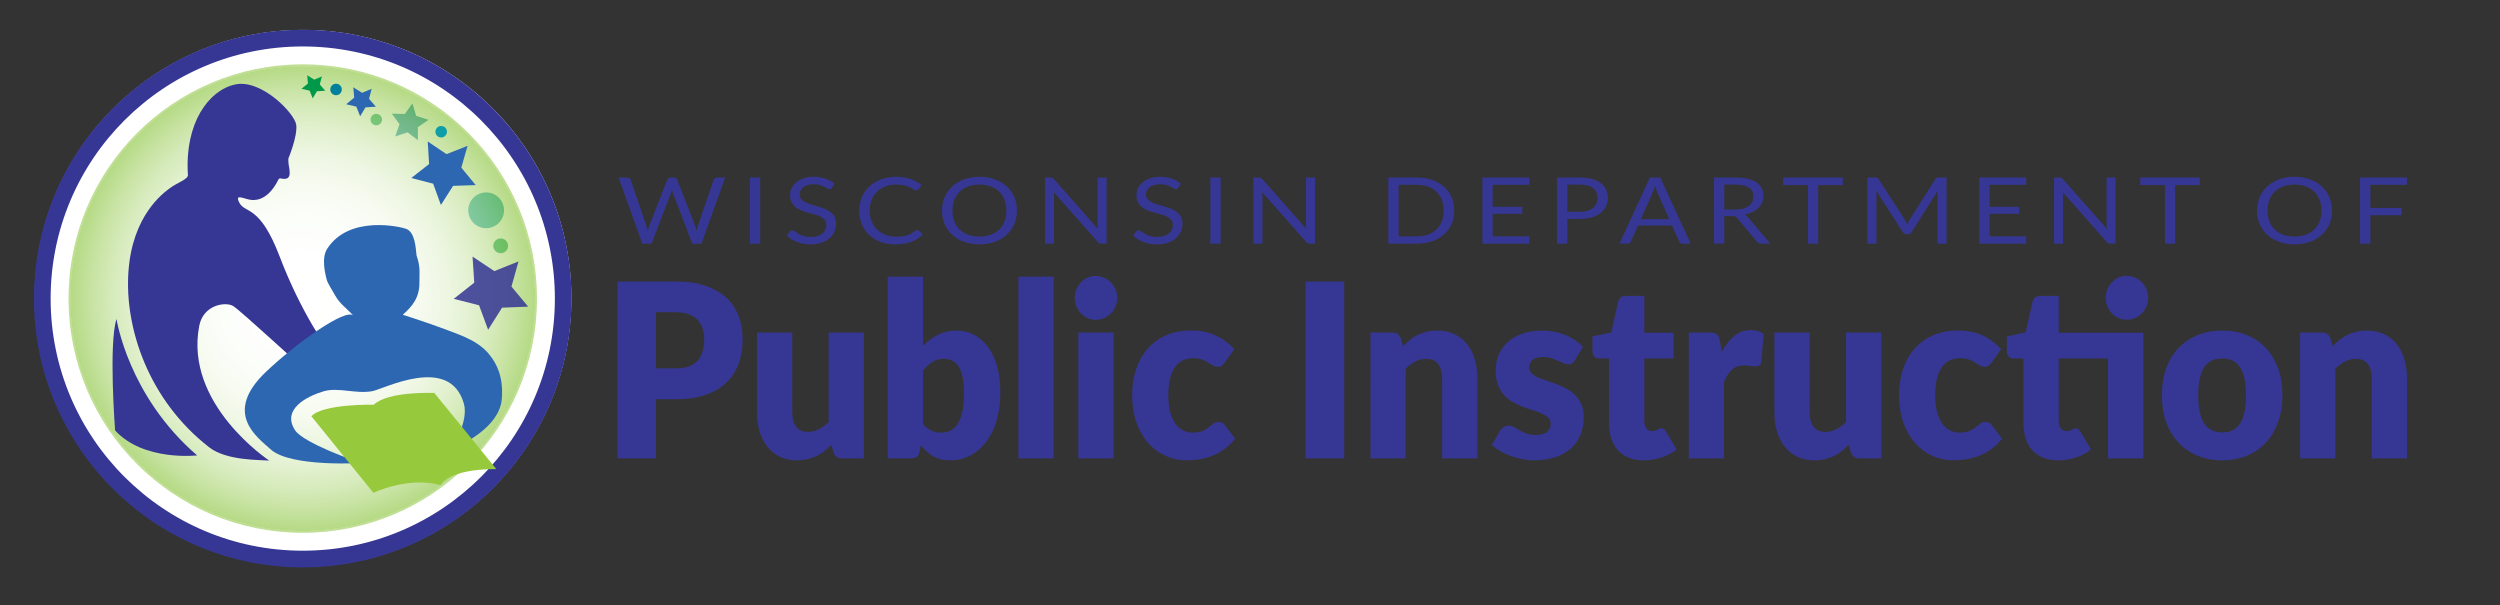 <?xml version="1.0" encoding="UTF-8"?>
<!-- Generator: Adobe Illustrator 25.2.3, SVG Export Plug-In . SVG Version: 6.00 Build 0)  -->
<svg xmlns="http://www.w3.org/2000/svg" xmlns:xlink="http://www.w3.org/1999/xlink" version="1.1" id="Layer_1" x="0px" y="0px" viewBox="0 0 569.626 137.85" style="enable-background:new 0 0 569.626 137.85;" xml:space="preserve">
<rect x="0" y="0" width="569.626" height="137.85" fill="#333333" stroke="none"/>
<style type="text/css">
	.st0{fill:#FFFFFF;}
	.st1{fill:none;stroke:#363794;stroke-width:3.803;stroke-miterlimit:10;}
	.st2{fill:#0F9DA7;}
	.st3{fill:#009949;}
	.st4{fill:#00809A;}
	.st5{opacity:0.64;fill:url(#SVGID_1_);}
	.st6{fill:#363794;}
	.st7{fill:#2E67B1;}
	.st8{fill:#97C93D;}
	.st9{opacity:0.86;fill:#363794;}
</style>
<circle class="st0" cx="69.044" cy="67.96" r="61.147"></circle>
<circle class="st1" cx="68.982" cy="68.03" r="59.347"></circle>
<circle class="st2" cx="110.768" cy="47.919" r="4.076"></circle>
<circle class="st3" cx="85.731" cy="27.254" r="1.311"></circle>
<polygon class="st4" points="93.966,23.563 94.821,26.396 97.639,27.298 95.209,28.986 95.222,31.945 92.866,30.156 90.056,31.082   91.029,28.288 89.28,25.902 92.238,25.965 "></polygon>
<circle class="st3" cx="114.078" cy="56.012" r="1.686"></circle>
<g>
	<radialGradient id="SVGID_1_" cx="68.982" cy="68.03" r="52.87" gradientUnits="userSpaceOnUse">
		<stop offset="0" style="stop-color:#FFFFFF"></stop>
		<stop offset="0.24" style="stop-color:#FDFEFC"></stop>
		<stop offset="0.39" style="stop-color:#F8FCF4"></stop>
		<stop offset="0.514" style="stop-color:#F0F7E5"></stop>
		<stop offset="0.624" style="stop-color:#E3F1D1"></stop>
		<stop offset="0.726" style="stop-color:#D3E9B6"></stop>
		<stop offset="0.821" style="stop-color:#BFDF95"></stop>
		<stop offset="0.91" style="stop-color:#A8D36E"></stop>
		<stop offset="0.994" style="stop-color:#8DC643"></stop>
		<stop offset="1" style="stop-color:#8BC53F"></stop>
		<stop offset="1" style="stop-color:#9DCC59"></stop>
	</radialGradient>
	<path class="st5" d="M122.351,68.03c0,29.475-23.892,53.37-53.366,53.37c-29.478,0-53.371-23.895-53.371-53.37   c0-29.476,23.894-53.371,53.371-53.371C98.459,14.659,122.351,38.554,122.351,68.03z"></path>
	<g>
		<path class="st6" d="M65.701,36.129c0,0,2.126-5.076,1.797-7.672c-0.31-2.587-7.93-10.497-13.908-9.215    c-5.988,1.273-11.562,8.758-10.773,20.604c0.065,1.011-2.342,1.706-4.127,3.035c-1.565,1.161-8.555,6.238-9.43,19.071    c-0.886,12.831,4.602,29.271,18.429,39.984c3.961,3.079,11.76,2.837,13.648,3.001c0,0-19.42-12.825-15.936-30.714    c0.955-4.905,6.19-5.543,7.799-4.451c2.05,1.389,15.997,14.314,18.292,16.19c2.299,1.873,5.295,2.053,5.194-1.711    c-0.128-4.498,0.445-2.582-0.76-3.378c-1.21-0.789-7.464-9.947-12.198-22.405c-4.554-11.973-7.878-9.722-9.204-12.295    c-1.133-2.193,1.097-0.799,2.7-0.623c1.604,0.186,4.128-0.448,6.199-4.617c0.306-0.603,0.722-0.03,1.719-0.213    c0.808-0.152,0.911-0.883,0.848-1.75C65.933,38.1,65.651,37.44,65.701,36.129z"></path>
		<path class="st6" d="M26.551,72.68c0,0,2.616,17.534,18.369,31.087c0,0-12.252,1.41-18.697-5.705    C26.223,98.061,24.714,78.316,26.551,72.68z"></path>
	</g>
	<path class="st7" d="M80.517,71.93c-1.467-1.659-3.049-2.612-4.157-4.621c-0.928-1.665-1.765-2.828-1.97-3.766   c-0.172-0.757-1.259-4.63,0.137-6.827c4.973-7.821,16.849-5.053,18.06-4.557c1.967,0.816,2.111,4.118,2.332,6.079   c0.928,2.585,0.627,4.194,0.644,6.01c0.075,3.597-1.676,5.575-3.782,7.466c0,0,5.596,1.784,9.687,3.327   c4.115,1.548,7.931,2.825,10.379,6.2c1.101,1.475,2.954,4.439,2.481,9.744c-0.58,6.412-9.083,10.273-10.504,10.924   c-1.401,0.65,3.107-5.579,1.872-9.943c-3.225-11.306-18.299-3.273-20.931-2.827c-3.804,0.662-7.713-0.982-11.074,0.03   c-3.842,1.154-9.593,4.133-6.439,8.892c1.856,2.81,13.905,7.206,15.358,7.427c0,0-16.424,1.039-20.946-3.111   c-2.952-2.706-10.998-8.182-1.083-17.639C67.366,78.272,78.876,70.073,80.517,71.93z"></path>
	<path class="st8" d="M70.949,94.848l14.133,17.446c0,0,7.859-3.788,15.298-1.763c0,0,1.558-3.652,12.699-3.655L98.967,89.538   c0,0-10.545-0.47-13.798,2.674C85.169,92.212,73.529,91.966,70.949,94.848z"></path>
	<polygon class="st7" points="97.458,32.233 101.734,35.118 106.535,33.231 105.113,38.189 108.391,42.172 103.236,42.351    100.461,46.7 98.697,41.853 93.704,40.558 97.769,37.382  "></polygon>
</g>
<polygon class="st9" points="107.668,58.465 112.619,61.769 118.147,59.563 116.535,65.293 120.341,69.869 114.394,70.106   111.218,75.14 109.154,69.557 103.386,68.092 108.058,64.404 "></polygon>
<polygon class="st7" points="80.496,19.88 82.499,21.153 84.682,20.226 84.09,22.523 85.647,24.314 83.279,24.46 82.058,26.495   81.186,24.288 78.874,23.755 80.704,22.244 "></polygon>
<polygon class="st3" points="69.998,17.133 71.597,18.15 73.341,17.409 72.868,19.244 74.112,20.673 72.22,20.791 71.245,22.415   70.549,20.653 68.702,20.227 70.164,19.021 "></polygon>
<circle class="st4" cx="76.566" cy="20.385" r="1.311"></circle>
<circle class="st2" cx="100.527" cy="30.012" r="1.311"></circle>
<g>
	<path class="st6" d="M154.03,64.145c2.66,0,4.944,0.336,6.854,1.009c1.908,0.673,3.48,1.6,4.716,2.78   c1.235,1.18,2.146,2.572,2.733,4.176c0.587,1.604,0.881,3.338,0.881,5.2c0,2.01-0.302,3.854-0.907,5.531   c-0.605,1.678-1.529,3.116-2.772,4.314c-1.244,1.199-2.82,2.135-4.729,2.808c-1.909,0.673-4.168,1.01-6.776,1.01h-4.561v13.469   h-8.758V64.145H154.03z M154.03,83.92c2.28,0,3.921-0.581,4.923-1.743c1.002-1.161,1.503-2.783,1.503-4.867   c0-0.922-0.129-1.761-0.389-2.517c-0.259-0.756-0.652-1.406-1.179-1.95c-0.527-0.544-1.192-0.963-1.995-1.259   c-0.803-0.295-1.758-0.442-2.863-0.442h-4.561V83.92H154.03z"></path>
	<path class="st6" d="M196.835,75.761v28.681h-4.975c-1.002,0-1.658-0.479-1.969-1.438l-0.466-1.659   c-0.518,0.535-1.054,1.019-1.606,1.452c-0.553,0.434-1.145,0.802-1.775,1.106c-0.631,0.304-1.313,0.543-2.047,0.719   c-0.734,0.175-1.533,0.263-2.397,0.263c-1.468,0-2.768-0.272-3.899-0.815c-1.132-0.544-2.086-1.305-2.863-2.282   c-0.777-0.977-1.365-2.13-1.762-3.457c-0.397-1.327-0.596-2.784-0.596-4.37V75.761h8.033v18.198c0,1.42,0.302,2.517,0.907,3.291   c0.604,0.774,1.494,1.162,2.669,1.162c0.881,0,1.706-0.198,2.474-0.595s1.516-0.936,2.242-1.618V75.761H196.835z"></path>
	<path class="st6" d="M210.308,78.803c1.037-1.051,2.172-1.895,3.407-2.53c1.235-0.637,2.613-0.954,4.133-0.954   s2.902,0.332,4.146,0.995c1.244,0.664,2.306,1.609,3.187,2.835c0.881,1.227,1.559,2.706,2.034,4.439   c0.475,1.733,0.712,3.669,0.712,5.808c0,2.323-0.276,4.435-0.829,6.334c-0.553,1.899-1.334,3.526-2.345,4.881   c-1.01,1.355-2.215,2.406-3.614,3.153c-1.399,0.747-2.945,1.12-4.638,1.12c-0.812,0-1.538-0.083-2.177-0.249   s-1.227-0.4-1.762-0.705c-0.536-0.304-1.023-0.668-1.464-1.093c-0.44-0.424-0.868-0.885-1.283-1.383l-0.285,1.438   c-0.138,0.59-0.363,0.996-0.673,1.217c-0.311,0.222-0.726,0.332-1.244,0.332h-5.337V63.038h8.032V78.803z M210.308,96.642   c0.604,0.701,1.261,1.199,1.969,1.494c0.708,0.295,1.425,0.442,2.151,0.442c0.76,0,1.459-0.152,2.099-0.456   c0.639-0.305,1.188-0.803,1.646-1.494c0.458-0.691,0.816-1.604,1.075-2.738c0.259-1.134,0.389-2.53,0.389-4.189   c0-1.438-0.1-2.66-0.298-3.665c-0.199-1.005-0.493-1.825-0.881-2.461c-0.389-0.637-0.872-1.098-1.451-1.383   c-0.579-0.286-1.24-0.429-1.982-0.429c-0.984,0-1.839,0.23-2.565,0.691s-1.443,1.134-2.151,2.019V96.642z"></path>
	<path class="st6" d="M240.079,63.038v41.403h-8.032V63.038H240.079z"></path>
	<path class="st6" d="M254.563,67.907c0,0.682-0.13,1.323-0.389,1.922c-0.259,0.6-0.613,1.125-1.062,1.576   c-0.449,0.452-0.972,0.812-1.567,1.079c-0.596,0.268-1.231,0.4-1.905,0.4c-0.657,0-1.27-0.133-1.839-0.4   c-0.57-0.268-1.076-0.627-1.516-1.079c-0.44-0.451-0.786-0.977-1.036-1.576c-0.251-0.599-0.376-1.24-0.376-1.922   c0-0.701,0.125-1.355,0.376-1.964c0.25-0.608,0.596-1.143,1.036-1.604c0.44-0.46,0.946-0.82,1.516-1.079   c0.57-0.258,1.183-0.387,1.839-0.387c0.674,0,1.309,0.129,1.905,0.387c0.596,0.258,1.118,0.618,1.567,1.079   c0.449,0.461,0.803,0.996,1.062,1.604C254.433,66.551,254.563,67.205,254.563,67.907z M253.734,75.761v28.681h-8.033V75.761   H253.734z"></path>
	<path class="st6" d="M279.101,82.565c-0.242,0.313-0.476,0.562-0.699,0.747c-0.226,0.184-0.545,0.276-0.959,0.276   c-0.397,0-0.756-0.102-1.075-0.305c-0.32-0.202-0.679-0.429-1.075-0.678c-0.397-0.249-0.864-0.475-1.399-0.678   c-0.536-0.202-1.201-0.304-1.995-0.304c-0.984,0-1.836,0.193-2.552,0.581c-0.717,0.387-1.309,0.94-1.775,1.659   s-0.812,1.6-1.037,2.642c-0.225,1.042-0.337,2.217-0.337,3.526c0,2.747,0.497,4.858,1.49,6.333   c0.993,1.476,2.362,2.213,4.107,2.213c0.933,0,1.671-0.125,2.215-0.373c0.544-0.249,1.006-0.526,1.387-0.83   c0.38-0.305,0.729-0.585,1.049-0.844c0.319-0.258,0.722-0.387,1.205-0.387c0.639,0,1.123,0.248,1.451,0.746l2.332,3.07   c-0.829,1.015-1.702,1.839-2.617,2.476c-0.916,0.636-1.853,1.134-2.812,1.493c-0.958,0.359-1.922,0.608-2.889,0.747   c-0.968,0.138-1.909,0.207-2.824,0.207c-1.642,0-3.209-0.332-4.703-0.995c-1.494-0.664-2.807-1.628-3.938-2.891   s-2.03-2.816-2.695-4.66s-0.998-3.945-0.998-6.306c0-2.065,0.289-3.997,0.868-5.795c0.579-1.798,1.434-3.355,2.565-4.674   c1.131-1.318,2.53-2.355,4.197-3.111s3.597-1.134,5.791-1.134c2.107,0,3.956,0.359,5.545,1.078c1.589,0.72,3.022,1.771,4.302,3.153   L279.101,82.565z"></path>
	<path class="st6" d="M306.28,104.442h-8.81V64.145h8.81V104.442z"></path>
	<path class="st6" d="M319.676,78.859c0.519-0.517,1.054-0.996,1.606-1.438s1.145-0.815,1.775-1.12   c0.63-0.304,1.312-0.544,2.047-0.719c0.734-0.176,1.533-0.263,2.396-0.263c1.468,0,2.769,0.271,3.899,0.815   c1.132,0.544,2.086,1.3,2.863,2.268c0.777,0.969,1.364,2.121,1.763,3.458c0.396,1.337,0.596,2.789,0.596,4.355v18.227h-8.032   V86.215c0-1.4-0.303-2.493-0.907-3.277c-0.604-0.783-1.494-1.175-2.669-1.175c-0.881,0-1.706,0.198-2.475,0.594   c-0.769,0.397-1.516,0.937-2.241,1.618v20.467h-8.032V75.761h4.975c1.002,0,1.658,0.479,1.97,1.438L319.676,78.859z"></path>
	<path class="st6" d="M358.879,82.039c-0.207,0.351-0.428,0.6-0.661,0.746c-0.232,0.148-0.53,0.222-0.894,0.222   c-0.38,0-0.76-0.087-1.14-0.263c-0.381-0.175-0.791-0.364-1.231-0.567c-0.44-0.202-0.937-0.392-1.489-0.566   c-0.554-0.175-1.184-0.263-1.892-0.263c-1.02,0-1.801,0.207-2.345,0.622c-0.545,0.415-0.816,0.991-0.816,1.729   c0,0.535,0.177,0.978,0.531,1.327c0.354,0.351,0.824,0.66,1.412,0.927c0.587,0.268,1.252,0.521,1.995,0.761   c0.742,0.24,1.503,0.508,2.28,0.802c0.777,0.296,1.537,0.642,2.28,1.037c0.742,0.397,1.407,0.886,1.995,1.466   c0.587,0.581,1.058,1.286,1.412,2.116c0.354,0.83,0.531,1.825,0.531,2.987c0,1.42-0.242,2.729-0.726,3.927   c-0.484,1.199-1.205,2.231-2.164,3.098c-0.959,0.867-2.142,1.54-3.55,2.02s-3.027,0.719-4.858,0.719   c-0.916,0-1.831-0.093-2.746-0.276c-0.916-0.185-1.801-0.433-2.656-0.747c-0.854-0.313-1.646-0.687-2.371-1.12   c-0.726-0.433-1.347-0.898-1.865-1.396l1.865-3.153c0.208-0.368,0.471-0.658,0.791-0.871c0.319-0.212,0.729-0.317,1.23-0.317   c0.467,0,0.885,0.11,1.257,0.331c0.371,0.222,0.772,0.462,1.205,0.72c0.432,0.258,0.937,0.498,1.516,0.719   c0.578,0.222,1.309,0.332,2.189,0.332c0.622,0,1.148-0.069,1.58-0.207c0.432-0.139,0.777-0.327,1.037-0.567   c0.259-0.239,0.448-0.507,0.569-0.802s0.182-0.6,0.182-0.913c0-0.571-0.182-1.041-0.544-1.41c-0.363-0.369-0.838-0.687-1.425-0.954   c-0.588-0.268-1.257-0.517-2.009-0.747c-0.751-0.23-1.516-0.493-2.293-0.788s-1.542-0.65-2.293-1.065   c-0.751-0.414-1.421-0.94-2.008-1.576c-0.588-0.636-1.062-1.415-1.426-2.337c-0.362-0.922-0.544-2.037-0.544-3.347   c0-1.217,0.221-2.374,0.661-3.471s1.101-2.061,1.982-2.891c0.881-0.829,1.985-1.488,3.316-1.978   c1.33-0.488,2.885-0.732,4.664-0.732c0.967,0,1.904,0.092,2.811,0.276c0.907,0.185,1.758,0.442,2.553,0.774   c0.794,0.332,1.52,0.724,2.177,1.176c0.656,0.451,1.234,0.944,1.735,1.479L358.879,82.039z"></path>
	<path class="st6" d="M374.504,104.884c-1.279,0-2.406-0.198-3.382-0.595s-1.797-0.958-2.462-1.687s-1.17-1.608-1.516-2.642   c-0.346-1.032-0.518-2.185-0.518-3.457V81.68h-2.28c-0.415,0-0.77-0.143-1.062-0.429c-0.294-0.286-0.44-0.706-0.44-1.259v-3.347   l4.275-0.885l1.58-6.997c0.208-0.886,0.795-1.328,1.763-1.328h4.197v8.38h6.659v5.864h-6.659v14.243   c0,0.664,0.15,1.213,0.453,1.646c0.302,0.434,0.738,0.65,1.309,0.65c0.294,0,0.54-0.032,0.738-0.097s0.371-0.139,0.519-0.222   c0.146-0.083,0.285-0.156,0.414-0.222c0.13-0.063,0.281-0.097,0.454-0.097c0.241,0,0.436,0.061,0.583,0.18   c0.146,0.12,0.298,0.31,0.453,0.567l2.436,4.065c-1.036,0.83-2.202,1.452-3.498,1.867   C377.225,104.677,375.886,104.884,374.504,104.884z"></path>
	<path class="st6" d="M392.303,80.186c0.83-1.549,1.784-2.766,2.863-3.65c1.08-0.885,2.319-1.328,3.719-1.328   c1.209,0,2.193,0.305,2.954,0.913l-0.519,6.306c-0.087,0.406-0.229,0.683-0.428,0.83s-0.471,0.221-0.816,0.221   c-0.138,0-0.319-0.009-0.544-0.027c-0.225-0.018-0.458-0.041-0.699-0.069c-0.242-0.027-0.488-0.055-0.738-0.083   c-0.251-0.027-0.479-0.041-0.688-0.041c-1.175,0-2.111,0.332-2.811,0.995c-0.7,0.664-1.292,1.586-1.775,2.767v17.424h-8.032V75.761   h4.768c0.397,0,0.729,0.037,0.997,0.11c0.269,0.074,0.493,0.189,0.674,0.346c0.182,0.157,0.319,0.364,0.415,0.622   c0.095,0.259,0.177,0.572,0.246,0.94L392.303,80.186z"></path>
	<path class="st6" d="M428.655,75.761v28.681h-4.975c-1.002,0-1.658-0.479-1.969-1.438l-0.467-1.659   c-0.519,0.535-1.054,1.019-1.606,1.452s-1.145,0.802-1.774,1.106c-0.631,0.304-1.313,0.543-2.048,0.719   c-0.734,0.175-1.533,0.263-2.396,0.263c-1.468,0-2.769-0.272-3.899-0.815c-1.132-0.544-2.086-1.305-2.863-2.282   c-0.777-0.977-1.364-2.13-1.762-3.457s-0.596-2.784-0.596-4.37V75.761h8.032v18.198c0,1.42,0.302,2.517,0.906,3.291   s1.494,1.162,2.669,1.162c0.881,0,1.706-0.198,2.475-0.595s1.516-0.936,2.241-1.618V75.761H428.655z"></path>
	<path class="st6" d="M453.841,82.565c-0.242,0.313-0.476,0.562-0.699,0.747c-0.226,0.184-0.545,0.276-0.959,0.276   c-0.397,0-0.756-0.102-1.075-0.305c-0.32-0.202-0.679-0.429-1.075-0.678c-0.397-0.249-0.864-0.475-1.399-0.678   c-0.536-0.202-1.201-0.304-1.995-0.304c-0.984,0-1.836,0.193-2.553,0.581c-0.717,0.387-1.309,0.94-1.774,1.659   c-0.467,0.719-0.812,1.6-1.036,2.642c-0.226,1.042-0.337,2.217-0.337,3.526c0,2.747,0.496,4.858,1.489,6.333   c0.993,1.476,2.362,2.213,4.107,2.213c0.933,0,1.671-0.125,2.215-0.373c0.544-0.249,1.006-0.526,1.387-0.83   c0.38-0.305,0.729-0.585,1.049-0.844c0.319-0.258,0.722-0.387,1.205-0.387c0.639,0,1.123,0.248,1.451,0.746l2.332,3.07   c-0.829,1.015-1.702,1.839-2.617,2.476c-0.916,0.636-1.853,1.134-2.812,1.493c-0.958,0.359-1.922,0.608-2.889,0.747   c-0.968,0.138-1.909,0.207-2.824,0.207c-1.642,0-3.209-0.332-4.703-0.995c-1.494-0.664-2.808-1.628-3.938-2.891   c-1.132-1.263-2.03-2.816-2.694-4.66c-0.665-1.844-0.998-3.945-0.998-6.306c0-2.065,0.289-3.997,0.868-5.795   c0.578-1.798,1.434-3.355,2.565-4.674c1.131-1.318,2.53-2.355,4.197-3.111s3.598-1.134,5.791-1.134   c2.107,0,3.956,0.359,5.545,1.078c1.589,0.72,3.022,1.771,4.302,3.153L453.841,82.565z"></path>
	<path class="st6" d="M488.354,104.442h-8.032V81.68h-11.245v14.243c0,0.664,0.15,1.213,0.453,1.646   c0.302,0.434,0.738,0.65,1.309,0.65c0.294,0,0.54-0.032,0.738-0.097s0.371-0.139,0.519-0.222c0.146-0.083,0.285-0.156,0.414-0.222   c0.13-0.063,0.281-0.097,0.454-0.097c0.241,0,0.436,0.061,0.583,0.18c0.146,0.12,0.298,0.31,0.453,0.567l2.436,4.065   c-1.036,0.83-2.202,1.452-3.498,1.867c-1.295,0.415-2.634,0.622-4.016,0.622c-1.279,0-2.406-0.198-3.382-0.595   s-1.797-0.958-2.462-1.687s-1.17-1.608-1.516-2.642c-0.346-1.032-0.518-2.185-0.518-3.457V81.68h-2.28   c-0.415,0-0.77-0.143-1.062-0.429c-0.294-0.286-0.44-0.706-0.44-1.259v-3.347l4.275-0.913l1.58-6.969   c0.208-0.886,0.795-1.328,1.763-1.328h4.197v8.38h19.277V104.442z M489.468,67.878c0,0.683-0.13,1.328-0.389,1.937   s-0.613,1.139-1.062,1.59c-0.449,0.452-0.972,0.807-1.567,1.065c-0.596,0.258-1.23,0.387-1.904,0.387   c-0.657,0-1.27-0.129-1.84-0.387c-0.57-0.259-1.075-0.613-1.516-1.065c-0.44-0.451-0.786-0.981-1.036-1.59   c-0.251-0.608-0.376-1.254-0.376-1.937c0-0.682,0.125-1.332,0.376-1.949c0.25-0.618,0.596-1.152,1.036-1.604   c0.44-0.452,0.945-0.811,1.516-1.079c0.57-0.267,1.183-0.401,1.84-0.401c0.674,0,1.309,0.134,1.904,0.401   c0.596,0.268,1.118,0.627,1.567,1.079c0.449,0.452,0.804,0.986,1.062,1.604C489.338,66.546,489.468,67.197,489.468,67.878z"></path>
	<path class="st6" d="M506.362,75.319c2.038,0,3.895,0.341,5.57,1.023c1.676,0.682,3.113,1.659,4.314,2.932   c1.2,1.271,2.133,2.816,2.798,4.632c0.665,1.816,0.998,3.858,0.998,6.127c0,2.286-0.333,4.347-0.998,6.181   c-0.665,1.835-1.598,3.394-2.798,4.675c-1.201,1.281-2.639,2.268-4.314,2.959s-3.532,1.037-5.57,1.037   c-2.057,0-3.926-0.346-5.61-1.037c-1.684-0.691-3.135-1.678-4.353-2.959s-2.16-2.84-2.824-4.675   c-0.665-1.834-0.998-3.895-0.998-6.181c0-2.269,0.333-4.311,0.998-6.127c0.664-1.815,1.606-3.36,2.824-4.632   c1.218-1.272,2.669-2.25,4.353-2.932C502.436,75.66,504.305,75.319,506.362,75.319z M506.362,98.523   c1.848,0,3.208-0.695,4.081-2.088c0.872-1.392,1.308-3.508,1.308-6.348c0-2.839-0.436-4.95-1.308-6.333   c-0.873-1.383-2.233-2.074-4.081-2.074c-1.9,0-3.291,0.691-4.172,2.074s-1.321,3.494-1.321,6.333c0,2.84,0.44,4.956,1.321,6.348   C503.07,97.828,504.461,98.523,506.362,98.523z"></path>
	<path class="st6" d="M531.494,78.859c0.519-0.517,1.054-0.996,1.606-1.438s1.145-0.815,1.775-1.12   c0.63-0.304,1.312-0.544,2.047-0.719c0.734-0.176,1.533-0.263,2.396-0.263c1.468,0,2.769,0.271,3.899,0.815   c1.132,0.544,2.086,1.3,2.863,2.268c0.777,0.969,1.364,2.121,1.763,3.458c0.396,1.337,0.596,2.789,0.596,4.355v18.227h-8.032   V86.215c0-1.4-0.303-2.493-0.907-3.277c-0.604-0.783-1.494-1.175-2.669-1.175c-0.881,0-1.706,0.198-2.475,0.594   c-0.769,0.397-1.516,0.937-2.241,1.618v20.467h-8.032V75.761h4.975c1.002,0,1.658,0.479,1.97,1.438L531.494,78.859z"></path>
</g>
<g>
	<path class="st6" d="M165.234,40.454l-5.404,15.059h-2.104l-4.388-11.486c-0.041-0.112-0.079-0.231-0.115-0.357   c-0.036-0.126-0.074-0.259-0.115-0.399c-0.04,0.14-0.081,0.273-0.121,0.399c-0.041,0.126-0.081,0.245-0.121,0.357l-4.413,11.486   h-2.104l-5.403-15.059h1.946c0.209,0,0.385,0.045,0.526,0.137c0.141,0.091,0.231,0.207,0.272,0.347l3.578,10.467   c0.056,0.189,0.111,0.393,0.163,0.609c0.052,0.217,0.103,0.449,0.151,0.694c0.056-0.245,0.115-0.479,0.175-0.699   s0.127-0.422,0.199-0.604l4.074-10.467c0.048-0.119,0.143-0.229,0.284-0.331c0.141-0.102,0.312-0.152,0.514-0.152h0.677   c0.209,0,0.379,0.045,0.508,0.137c0.129,0.091,0.226,0.207,0.29,0.347l4.062,10.467c0.073,0.182,0.139,0.378,0.2,0.588   c0.06,0.21,0.119,0.431,0.175,0.662c0.04-0.231,0.084-0.452,0.133-0.662c0.048-0.21,0.101-0.406,0.157-0.588l3.59-10.467   c0.04-0.126,0.131-0.238,0.272-0.336c0.141-0.098,0.312-0.147,0.514-0.147H165.234z"></path>
	<path class="st6" d="M173.213,55.513h-2.345V40.454h2.345V55.513z"></path>
	<path class="st6" d="M189.545,42.808c-0.073,0.105-0.151,0.184-0.236,0.236c-0.085,0.053-0.188,0.079-0.309,0.079   c-0.137,0-0.298-0.06-0.483-0.179s-0.417-0.25-0.695-0.394c-0.278-0.144-0.612-0.275-1.003-0.394   c-0.391-0.119-0.865-0.179-1.421-0.179c-0.524,0-0.985,0.061-1.384,0.184c-0.399,0.123-0.733,0.289-1.003,0.5   c-0.27,0.21-0.474,0.457-0.611,0.741c-0.137,0.284-0.205,0.59-0.205,0.919c0,0.42,0.119,0.769,0.356,1.046   c0.238,0.276,0.552,0.513,0.943,0.709c0.391,0.196,0.834,0.366,1.33,0.51c0.496,0.144,1.003,0.292,1.523,0.447   s1.027,0.328,1.523,0.52c0.496,0.193,0.938,0.436,1.33,0.73c0.391,0.294,0.705,0.655,0.943,1.083s0.356,0.953,0.356,1.576   c0,0.659-0.129,1.277-0.387,1.855c-0.258,0.578-0.635,1.081-1.13,1.508s-1.104,0.764-1.825,1.009   c-0.722,0.245-1.542,0.368-2.46,0.368c-1.128,0-2.151-0.177-3.07-0.531c-0.919-0.354-1.705-0.832-2.357-1.434l0.677-0.967   c0.064-0.077,0.143-0.142,0.235-0.194c0.093-0.053,0.195-0.079,0.309-0.079c0.104,0,0.224,0.037,0.356,0.11   s0.284,0.167,0.453,0.278c0.169,0.112,0.363,0.235,0.581,0.368c0.217,0.133,0.465,0.256,0.743,0.368   c0.278,0.112,0.594,0.205,0.949,0.278c0.354,0.074,0.753,0.11,1.197,0.11c0.556,0,1.052-0.066,1.487-0.2   c0.436-0.133,0.804-0.32,1.106-0.562s0.534-0.531,0.695-0.867c0.161-0.336,0.242-0.711,0.242-1.124c0-0.456-0.119-0.829-0.356-1.12   c-0.238-0.291-0.55-0.534-0.937-0.73c-0.387-0.196-0.83-0.363-1.33-0.5c-0.5-0.136-1.008-0.276-1.523-0.42s-1.023-0.31-1.523-0.5   c-0.5-0.189-0.943-0.434-1.33-0.735c-0.387-0.301-0.699-0.678-0.937-1.13c-0.238-0.452-0.357-1.01-0.357-1.676   c0-0.532,0.119-1.047,0.357-1.544c0.237-0.498,0.584-0.939,1.04-1.324c0.455-0.385,1.016-0.694,1.68-0.925   c0.665-0.231,1.429-0.347,2.291-0.347c0.967,0,1.848,0.133,2.642,0.399c0.793,0.267,1.493,0.652,2.097,1.156L189.545,42.808z"></path>
	<path class="st6" d="M209.008,52.402c0.128,0,0.242,0.046,0.338,0.137l0.931,0.873c-0.709,0.714-1.57,1.271-2.581,1.671   c-1.011,0.399-2.234,0.599-3.669,0.599c-1.241,0-2.369-0.187-3.385-0.562c-1.016-0.375-1.882-0.9-2.599-1.576   c-0.717-0.676-1.273-1.487-1.668-2.433s-0.592-1.986-0.592-3.121c0-1.135,0.206-2.175,0.617-3.121   c0.411-0.946,0.989-1.758,1.735-2.438c0.745-0.679,1.638-1.207,2.677-1.582c1.04-0.375,2.188-0.562,3.446-0.562   c1.233,0,2.321,0.171,3.264,0.515s1.773,0.809,2.49,1.398l-0.773,0.935c-0.048,0.07-0.111,0.128-0.188,0.173   c-0.077,0.046-0.179,0.068-0.308,0.068c-0.145,0-0.322-0.068-0.532-0.205c-0.21-0.136-0.484-0.289-0.822-0.457   c-0.338-0.168-0.762-0.32-1.27-0.457s-1.132-0.205-1.874-0.205c-0.895,0-1.713,0.135-2.454,0.405   c-0.742,0.27-1.38,0.66-1.916,1.172c-0.536,0.511-0.953,1.135-1.251,1.871c-0.298,0.735-0.447,1.565-0.447,2.49   c0,0.939,0.155,1.776,0.465,2.512c0.311,0.736,0.733,1.357,1.27,1.865c0.536,0.508,1.168,0.895,1.898,1.161   c0.729,0.267,1.517,0.399,2.363,0.399c0.516,0,0.981-0.026,1.396-0.079c0.415-0.053,0.798-0.135,1.148-0.247   c0.351-0.112,0.677-0.254,0.979-0.426c0.302-0.171,0.603-0.376,0.901-0.615C208.734,52.455,208.871,52.402,209.008,52.402z"></path>
	<path class="st6" d="M231.711,47.989c0,1.128-0.206,2.163-0.617,3.105s-0.991,1.753-1.741,2.433c-0.75,0.68-1.65,1.207-2.702,1.582   c-1.052,0.375-2.214,0.562-3.487,0.562c-1.274,0-2.434-0.188-3.482-0.562c-1.048-0.375-1.946-0.902-2.696-1.582   c-0.75-0.679-1.33-1.49-1.741-2.433s-0.617-1.977-0.617-3.105c0-1.128,0.206-2.163,0.617-3.105   c0.411-0.942,0.991-1.755,1.741-2.438s1.648-1.213,2.696-1.592s2.208-0.567,3.482-0.567c1.273,0,2.436,0.189,3.487,0.567   s1.953,0.909,2.702,1.592s1.33,1.496,1.741,2.438C231.506,45.826,231.711,46.861,231.711,47.989z M229.305,47.989   c0-0.925-0.145-1.755-0.436-2.49c-0.29-0.736-0.701-1.357-1.233-1.866c-0.532-0.508-1.177-0.898-1.934-1.171   c-0.758-0.273-1.604-0.41-2.539-0.41c-0.927,0-1.77,0.137-2.527,0.41c-0.758,0.273-1.404,0.664-1.94,1.171   c-0.536,0.508-0.949,1.13-1.239,1.866c-0.29,0.735-0.436,1.565-0.436,2.49s0.146,1.753,0.436,2.485   c0.29,0.732,0.703,1.352,1.239,1.86c0.536,0.508,1.183,0.896,1.94,1.167c0.757,0.27,1.6,0.404,2.527,0.404   c0.935,0,1.781-0.135,2.539-0.404c0.757-0.27,1.402-0.659,1.934-1.167c0.532-0.508,0.943-1.128,1.233-1.86   C229.16,49.742,229.305,48.913,229.305,47.989z"></path>
	<path class="st6" d="M252.141,40.454v15.059h-1.172c-0.186,0-0.341-0.028-0.466-0.084s-0.248-0.151-0.369-0.284l-10.021-11.35   c0.016,0.175,0.028,0.347,0.036,0.515c0.008,0.168,0.012,0.326,0.012,0.473v10.729h-2.055V40.454h1.209   c0.104,0,0.193,0.005,0.266,0.016c0.073,0.011,0.137,0.028,0.193,0.053c0.057,0.024,0.113,0.06,0.169,0.105   c0.056,0.046,0.117,0.104,0.181,0.173l10.022,11.339c-0.016-0.182-0.03-0.359-0.042-0.53c-0.012-0.172-0.018-0.334-0.018-0.489   V40.454H252.141z"></path>
	<path class="st6" d="M268.473,42.808c-0.073,0.105-0.151,0.184-0.236,0.236c-0.085,0.053-0.188,0.079-0.309,0.079   c-0.137,0-0.298-0.06-0.483-0.179s-0.417-0.25-0.695-0.394c-0.278-0.144-0.612-0.275-1.003-0.394   c-0.391-0.119-0.865-0.179-1.421-0.179c-0.524,0-0.985,0.061-1.384,0.184c-0.399,0.123-0.733,0.289-1.003,0.5   c-0.27,0.21-0.474,0.457-0.611,0.741c-0.137,0.284-0.205,0.59-0.205,0.919c0,0.42,0.119,0.769,0.356,1.046   c0.238,0.276,0.552,0.513,0.943,0.709c0.391,0.196,0.834,0.366,1.33,0.51c0.496,0.144,1.003,0.292,1.523,0.447   s1.027,0.328,1.523,0.52c0.496,0.193,0.938,0.436,1.33,0.73c0.391,0.294,0.705,0.655,0.943,1.083s0.356,0.953,0.356,1.576   c0,0.659-0.129,1.277-0.387,1.855c-0.258,0.578-0.635,1.081-1.13,1.508s-1.104,0.764-1.825,1.009   c-0.722,0.245-1.542,0.368-2.46,0.368c-1.128,0-2.151-0.177-3.07-0.531c-0.919-0.354-1.705-0.832-2.357-1.434l0.677-0.967   c0.064-0.077,0.143-0.142,0.235-0.194c0.093-0.053,0.195-0.079,0.309-0.079c0.104,0,0.224,0.037,0.356,0.11   s0.284,0.167,0.453,0.278c0.169,0.112,0.363,0.235,0.581,0.368c0.217,0.133,0.465,0.256,0.743,0.368   c0.278,0.112,0.594,0.205,0.949,0.278c0.354,0.074,0.753,0.11,1.197,0.11c0.556,0,1.052-0.066,1.487-0.2   c0.436-0.133,0.804-0.32,1.106-0.562s0.534-0.531,0.695-0.867c0.161-0.336,0.242-0.711,0.242-1.124c0-0.456-0.119-0.829-0.356-1.12   c-0.238-0.291-0.55-0.534-0.937-0.73c-0.387-0.196-0.83-0.363-1.33-0.5c-0.5-0.136-1.008-0.276-1.523-0.42s-1.023-0.31-1.523-0.5   c-0.5-0.189-0.943-0.434-1.33-0.735c-0.387-0.301-0.699-0.678-0.937-1.13c-0.238-0.452-0.357-1.01-0.357-1.676   c0-0.532,0.119-1.047,0.357-1.544c0.237-0.498,0.584-0.939,1.04-1.324c0.455-0.385,1.016-0.694,1.68-0.925   c0.665-0.231,1.429-0.347,2.291-0.347c0.967,0,1.848,0.133,2.642,0.399c0.793,0.267,1.493,0.652,2.097,1.156L268.473,42.808z"></path>
	<path class="st6" d="M278.12,55.513h-2.346V40.454h2.346V55.513z"></path>
	<path class="st6" d="M299.627,40.454v15.059h-1.173c-0.186,0-0.341-0.028-0.466-0.084s-0.248-0.151-0.368-0.284l-10.022-11.35   c0.017,0.175,0.028,0.347,0.036,0.515c0.009,0.168,0.013,0.326,0.013,0.473v10.729h-2.056V40.454h1.209   c0.104,0,0.193,0.005,0.267,0.016c0.072,0.011,0.137,0.028,0.193,0.053c0.056,0.024,0.112,0.06,0.169,0.105   c0.057,0.046,0.117,0.104,0.182,0.173l10.021,11.339c-0.017-0.182-0.03-0.359-0.042-0.53c-0.013-0.172-0.019-0.334-0.019-0.489   V40.454H299.627z"></path>
	<path class="st6" d="M331.347,47.989c0,1.128-0.205,2.154-0.616,3.079s-0.991,1.717-1.741,2.375   c-0.749,0.659-1.649,1.168-2.701,1.529s-2.215,0.541-3.488,0.541h-6.468V40.454h6.468c1.273,0,2.437,0.181,3.488,0.541   c1.052,0.361,1.952,0.873,2.701,1.535c0.75,0.662,1.33,1.455,1.741,2.38S331.347,46.861,331.347,47.989z M328.942,47.989   c0-0.925-0.146-1.751-0.436-2.48s-0.701-1.345-1.233-1.85c-0.531-0.504-1.177-0.89-1.934-1.156   c-0.758-0.266-1.604-0.399-2.539-0.399h-4.122v11.759h4.122c0.935,0,1.781-0.133,2.539-0.399c0.757-0.266,1.402-0.649,1.934-1.15   c0.532-0.501,0.943-1.116,1.233-1.845C328.796,49.74,328.942,48.913,328.942,47.989z"></path>
	<path class="st6" d="M348.454,53.853l-0.013,1.66h-10.675V40.454h10.675v1.66h-8.329v5.002h6.745v1.597h-6.745v5.139H348.454z"></path>
	<path class="st6" d="M359.89,40.454c1.096,0,2.049,0.11,2.858,0.331c0.811,0.221,1.481,0.534,2.014,0.94   c0.531,0.406,0.929,0.897,1.19,1.471c0.262,0.575,0.393,1.216,0.393,1.923c0,0.701-0.141,1.342-0.423,1.923   c-0.282,0.582-0.695,1.083-1.239,1.503s-1.217,0.748-2.019,0.982c-0.803,0.235-1.728,0.352-2.774,0.352h-2.78v5.633h-2.334V40.454   H359.89z M359.89,48.262c0.669,0,1.259-0.077,1.771-0.231c0.512-0.154,0.943-0.369,1.294-0.646s0.614-0.608,0.792-0.993   c0.177-0.385,0.266-0.809,0.266-1.271c0-0.96-0.341-1.709-1.021-2.249s-1.715-0.809-3.101-0.809h-2.78v6.2H359.89z"></path>
	<path class="st6" d="M385.216,55.513h-1.813c-0.21,0-0.379-0.045-0.508-0.137c-0.129-0.091-0.226-0.207-0.29-0.347l-1.62-3.636   h-7.772l-1.62,3.636c-0.049,0.126-0.142,0.238-0.278,0.336s-0.307,0.147-0.508,0.147h-1.813l6.928-15.059h2.369L385.216,55.513z    M380.332,49.922l-2.72-6.126c-0.081-0.182-0.166-0.394-0.254-0.636c-0.089-0.242-0.174-0.499-0.254-0.772   c-0.17,0.567-0.343,1.041-0.521,1.419l-2.72,6.116H380.332z"></path>
	<path class="st6" d="M403.35,55.513h-2.079c-0.428,0-0.742-0.144-0.943-0.431l-4.497-5.381c-0.137-0.168-0.284-0.289-0.441-0.362   c-0.157-0.074-0.4-0.11-0.731-0.11h-1.776v6.284h-2.334V40.454h4.896c1.096,0,2.043,0.096,2.841,0.289s1.457,0.471,1.977,0.835   s0.904,0.804,1.154,1.319c0.25,0.515,0.375,1.091,0.375,1.729c0,0.533-0.097,1.03-0.29,1.492s-0.474,0.877-0.84,1.246   c-0.367,0.368-0.814,0.681-1.343,0.94c-0.527,0.259-1.126,0.456-1.795,0.588c0.298,0.147,0.557,0.361,0.773,0.641L403.35,55.513z    M395.347,47.747c0.677,0,1.275-0.072,1.795-0.215s0.955-0.347,1.306-0.609s0.614-0.576,0.792-0.94   c0.177-0.364,0.266-0.768,0.266-1.208c0-0.897-0.338-1.573-1.016-2.028c-0.677-0.456-1.692-0.683-3.046-0.683h-2.562v5.685H395.347   z"></path>
	<path class="st6" d="M419.887,42.167h-5.609v13.346h-2.333V42.167h-5.622v-1.713h13.564V42.167z"></path>
	<path class="st6" d="M443.522,40.454v15.059h-2.056V44.447c0-0.147,0.006-0.305,0.019-0.473c0.012-0.168,0.025-0.34,0.042-0.515   l-5.947,9.416c-0.186,0.315-0.468,0.473-0.847,0.473h-0.339c-0.379,0-0.66-0.157-0.846-0.473l-6.068-9.458   c0.048,0.372,0.072,0.715,0.072,1.03v11.066h-2.056V40.454h1.729c0.209,0,0.37,0.018,0.483,0.053   c0.112,0.035,0.222,0.133,0.326,0.294l5.984,9.269c0.097,0.168,0.191,0.343,0.284,0.525c0.092,0.182,0.179,0.368,0.26,0.557   c0.08-0.189,0.165-0.376,0.254-0.562c0.088-0.186,0.185-0.363,0.29-0.531l5.875-9.258c0.097-0.161,0.203-0.259,0.32-0.294   s0.28-0.053,0.489-0.053H443.522z"></path>
	<path class="st6" d="M461.679,53.853l-0.013,1.66h-10.675V40.454h10.675v1.66h-8.329v5.002h6.745v1.597h-6.745v5.139H461.679z"></path>
	<path class="st6" d="M482.036,40.454v15.059h-1.173c-0.186,0-0.341-0.028-0.466-0.084s-0.248-0.151-0.368-0.284l-10.022-11.35   c0.017,0.175,0.028,0.347,0.036,0.515c0.009,0.168,0.013,0.326,0.013,0.473v10.729H468V40.454h1.209   c0.104,0,0.193,0.005,0.267,0.016c0.072,0.011,0.137,0.028,0.193,0.053c0.056,0.024,0.112,0.06,0.169,0.105   c0.057,0.046,0.117,0.104,0.182,0.173l10.021,11.339c-0.017-0.182-0.03-0.359-0.042-0.53c-0.013-0.172-0.019-0.334-0.019-0.489   V40.454H482.036z"></path>
	<path class="st6" d="M501.222,42.167h-5.609v13.346h-2.333V42.167h-5.622v-1.713h13.564V42.167z"></path>
	<path class="st6" d="M531.347,47.989c0,1.128-0.205,2.163-0.616,3.105s-0.991,1.753-1.741,2.433   c-0.749,0.68-1.649,1.207-2.701,1.582c-1.052,0.375-2.215,0.562-3.488,0.562s-2.434-0.188-3.481-0.562   c-1.048-0.375-1.946-0.902-2.695-1.582c-0.75-0.679-1.33-1.49-1.741-2.433s-0.616-1.977-0.616-3.105   c0-1.128,0.205-2.163,0.616-3.105c0.411-0.942,0.991-1.755,1.741-2.438c0.749-0.683,1.647-1.213,2.695-1.592   s2.208-0.567,3.481-0.567s2.437,0.189,3.488,0.567s1.952,0.909,2.701,1.592c0.75,0.683,1.33,1.496,1.741,2.438   C531.142,45.826,531.347,46.861,531.347,47.989z M528.942,47.989c0-0.925-0.146-1.755-0.436-2.49   c-0.29-0.736-0.701-1.357-1.232-1.866c-0.532-0.508-1.177-0.898-1.935-1.171c-0.758-0.273-1.604-0.41-2.539-0.41   c-0.927,0-1.769,0.137-2.526,0.41c-0.758,0.273-1.404,0.664-1.94,1.171c-0.536,0.508-0.949,1.13-1.239,1.866   c-0.29,0.735-0.435,1.565-0.435,2.49s0.145,1.753,0.435,2.485c0.29,0.732,0.703,1.352,1.239,1.86   c0.536,0.508,1.183,0.896,1.94,1.167c0.758,0.27,1.6,0.404,2.526,0.404c0.936,0,1.781-0.135,2.539-0.404   c0.758-0.27,1.402-0.659,1.935-1.167c0.531-0.508,0.942-1.128,1.232-1.86C528.796,49.742,528.942,48.913,528.942,47.989z"></path>
	<path class="st6" d="M540.087,42.114v5.265h7.12v1.66h-7.12v6.474h-2.346V40.454h10.675v1.66H540.087z"></path>
</g>
</svg>
